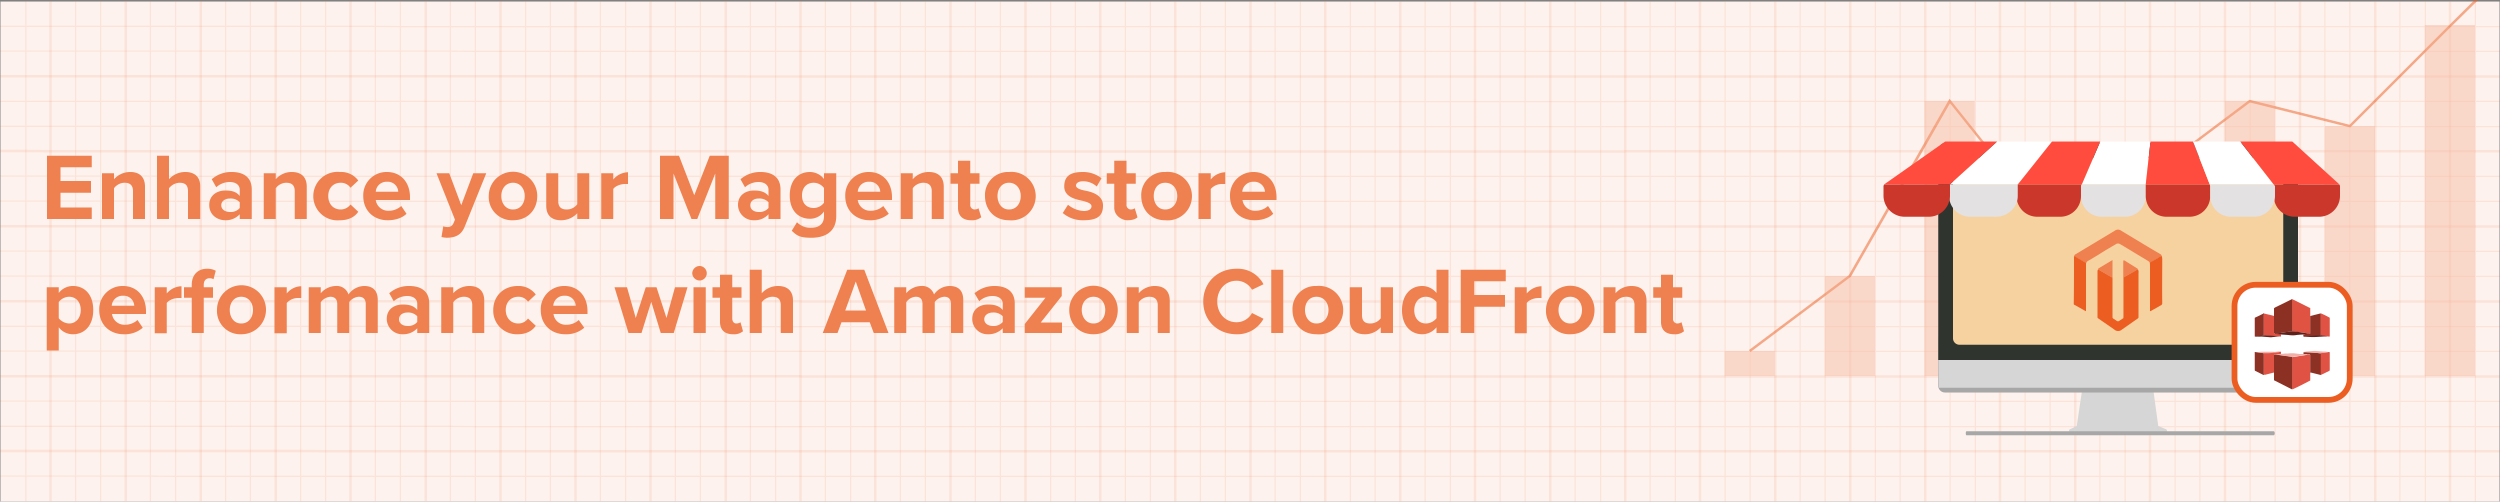 <svg xmlns="http://www.w3.org/2000/svg" width="1000" height="200.6" viewBox="0 0 1000 200.6"><rect x="0" y="0" width="1000" height="200.6" fill="#808080" stroke="none"/><rect x="0.2" y="0.6" width="999.6" height="200" fill="#fdf2ed"/><g opacity="0.1"><rect x="649.6" y="0.6" width="1" height="200" fill="#eb5d21"/></g><g opacity="0.1"><rect x="679.5" y="0.6" width="1" height="200" fill="#eb5d21"/></g><g opacity="0.1"><rect x="709.6" y="0.6" width="1" height="200" fill="#eb5d21"/></g><g opacity="0.1"><rect x="739.6" y="0.6" width="1" height="200" fill="#eb5d21"/></g><g opacity="0.1"><rect x="769.6" y="0.6" width="1" height="200" fill="#eb5d21"/></g><g opacity="0.1"><rect x="799.5" y="0.6" width="1" height="200" fill="#eb5d21"/></g><g opacity="0.1"><rect x="829.6" y="0.6" width="1" height="200" fill="#eb5d21"/></g><g opacity="0.1"><rect x="859.5" y="0.6" width="1" height="200" fill="#eb5d21"/></g><g opacity="0.1"><rect x="889.5" y="0.6" width="1" height="200" fill="#eb5d21"/></g><g opacity="0.1"><rect x="919.5" y="0.6" width="1" height="200" fill="#eb5d21"/></g><g opacity="0.1"><rect x="949.6" y="0.6" width="1" height="200" fill="#eb5d21"/></g><g opacity="0.1"><rect x="979.5" y="0.6" width="1" height="200" fill="#eb5d21"/></g><g opacity="0.1"><rect x="650.1" y="30.1" width="349.9" height="1" fill="#eb5d21"/></g><g opacity="0.1"><rect x="650.1" y="60" width="349.9" height="1" fill="#eb5d21"/></g><g opacity="0.1"><rect x="650.1" y="90.1" width="349.9" height="1" fill="#eb5d21"/></g><g opacity="0.1"><rect x="650.1" y="120.1" width="349.9" height="1" fill="#eb5d21"/></g><g opacity="0.1"><rect x="650.1" y="150.1" width="349.9" height="1" fill="#eb5d21"/></g><g opacity="0.1"><rect x="650.1" y="180" width="349.9" height="1" fill="#eb5d21"/></g><g opacity="0.1"><rect x="659.8" y="0.6" width="0.5" height="200" fill="#eb5d21"/><rect x="669.9" y="0.6" width="0.5" height="200" fill="#eb5d21"/><rect x="689.8" y="0.6" width="0.5" height="200" fill="#eb5d21"/><rect x="699.8" y="0.6" width="0.5" height="200" fill="#eb5d21"/><rect x="719.8" y="0.6" width="0.5" height="200" fill="#eb5d21"/><rect x="729.8" y="0.6" width="0.5" height="200" fill="#eb5d21"/><rect x="749.9" y="0.6" width="0.5" height="200" fill="#eb5d21"/><rect x="759.8" y="0.6" width="0.5" height="200" fill="#eb5d21"/><rect x="779.8" y="0.6" width="0.5" height="200" fill="#eb5d21"/><rect x="789.9" y="0.6" width="0.5" height="200" fill="#eb5d21"/><rect x="809.8" y="0.6" width="0.5" height="200" fill="#eb5d21"/><rect x="819.8" y="0.6" width="0.5" height="200" fill="#eb5d21"/><rect x="839.7" y="0.6" width="0.5" height="200" fill="#eb5d21"/><rect x="849.8" y="0.6" width="0.5" height="200" fill="#eb5d21"/><rect x="869.8" y="0.6" width="0.5" height="200" fill="#eb5d21"/><rect x="879.7" y="0.6" width="0.5" height="200" fill="#eb5d21"/><rect x="899.8" y="0.6" width="0.5" height="200" fill="#eb5d21"/><rect x="909.8" y="0.6" width="0.5" height="200" fill="#eb5d21"/><rect x="929.7" y="0.6" width="0.5" height="200" fill="#eb5d21"/><rect x="939.7" y="0.6" width="0.5" height="200" fill="#eb5d21"/><rect x="959.7" y="0.6" width="0.5" height="200" fill="#eb5d21"/><rect x="969.9" y="0.6" width="0.5" height="200" fill="#eb5d21"/><rect x="989.9" y="0.6" width="0.5" height="200" fill="#eb5d21"/><rect x="650.1" y="10.4" width="349.9" height="0.5" fill="#eb5d21"/><rect x="650.1" y="20.3" width="349.9" height="0.5" fill="#eb5d21"/><rect x="650.1" y="40.3" width="349.9" height="0.5" fill="#eb5d21"/><rect x="650.1" y="50.4" width="349.9" height="0.5" fill="#eb5d21"/><rect x="650.1" y="70.3" width="349.9" height="0.5" fill="#eb5d21"/><rect x="650.1" y="80.3" width="349.9" height="0.5" fill="#eb5d21"/><rect x="650.1" y="100.3" width="349.9" height="0.5" fill="#eb5d21"/><rect x="650.1" y="110.3" width="349.9" height="0.5" fill="#eb5d21"/><rect x="650.1" y="130.4" width="349.9" height="0.5" fill="#eb5d21"/><rect x="650.1" y="140.3" width="349.9" height="0.5" fill="#eb5d21"/><rect x="650.1" y="160.3" width="349.9" height="0.5" fill="#eb5d21"/><rect x="650.1" y="170.4" width="349.9" height="0.5" fill="#eb5d21"/><rect x="650.1" y="190.3" width="349.9" height="0.5" fill="#eb5d21"/></g><g opacity="0.1"><rect x="349.6" y="0.6" width="1" height="200" fill="#eb5d21"/></g><g opacity="0.1"><rect x="379.7" y="0.6" width="1" height="200" fill="#eb5d21"/></g><g opacity="0.1"><rect x="409.7" y="0.6" width="1" height="200" fill="#eb5d21"/></g><g opacity="0.1"><rect x="439.6" y="0.6" width="1" height="200" fill="#eb5d21"/></g><g opacity="0.1"><rect x="469.6" y="0.6" width="1" height="200" fill="#eb5d21"/></g><g opacity="0.1"><rect x="499.7" y="0.6" width="1" height="200" fill="#eb5d21"/></g><g opacity="0.1"><rect x="529.6" y="0.6" width="1" height="200" fill="#eb5d21"/></g><g opacity="0.1"><rect x="559.6" y="0.6" width="1" height="200" fill="#eb5d21"/></g><g opacity="0.1"><rect x="589.5" y="0.6" width="1" height="200" fill="#eb5d21"/></g><g opacity="0.1"><rect x="619.6" y="0.6" width="1" height="200" fill="#eb5d21"/></g><g opacity="0.1"><rect x="320.2" y="30.1" width="329.9" height="1" fill="#eb5d21"/></g><g opacity="0.1"><rect x="320.2" y="60.1" width="329.9" height="1" fill="#eb5d21"/></g><g opacity="0.1"><rect x="320.2" y="90.1" width="329.9" height="1" fill="#eb5d21"/></g><g opacity="0.1"><rect x="320.2" y="120.1" width="329.9" height="1" fill="#eb5d21"/></g><g opacity="0.1"><rect x="320.2" y="150.1" width="329.9" height="1" fill="#eb5d21"/></g><g opacity="0.1"><rect x="320.2" y="180" width="329.9" height="1" fill="#eb5d21"/></g><g opacity="0.1"><rect x="329.9" y="0.6" width="0.5" height="200" fill="#eb5d21"/><rect x="340" y="0.6" width="0.5" height="200" fill="#eb5d21"/><rect x="359.9" y="0.6" width="0.5" height="200" fill="#eb5d21"/><rect x="369.9" y="0.6" width="0.5" height="200" fill="#eb5d21"/><rect x="389.9" y="0.6" width="0.5" height="200" fill="#eb5d21"/><rect x="399.9" y="0.6" width="0.5" height="200" fill="#eb5d21"/><rect x="420" y="0.6" width="0.5" height="200" fill="#eb5d21"/><rect x="429.9" y="0.6" width="0.5" height="200" fill="#eb5d21"/><rect x="449.9" y="0.6" width="0.5" height="200" fill="#eb5d21"/><rect x="459.9" y="0.6" width="0.5" height="200" fill="#eb5d21"/><rect x="479.9" y="0.6" width="0.5" height="200" fill="#eb5d21"/><rect x="489.9" y="0.6" width="0.5" height="200" fill="#eb5d21"/><rect x="509.8" y="0.6" width="0.5" height="200" fill="#eb5d21"/><rect x="519.9" y="0.6" width="0.5" height="200" fill="#eb5d21"/><rect x="539.9" y="0.6" width="0.5" height="200" fill="#eb5d21"/><rect x="549.8" y="0.6" width="0.5" height="200" fill="#eb5d21"/><rect x="569.8" y="0.6" width="0.5" height="200" fill="#eb5d21"/><rect x="579.9" y="0.6" width="0.5" height="200" fill="#eb5d21"/><rect x="599.8" y="0.6" width="0.5" height="200" fill="#eb5d21"/><rect x="609.8" y="0.6" width="0.5" height="200" fill="#eb5d21"/><rect x="629.8" y="0.6" width="0.5" height="200" fill="#eb5d21"/><rect x="640" y="0.6" width="0.5" height="200" fill="#eb5d21"/><rect x="320.2" y="10.4" width="329.9" height="0.5" fill="#eb5d21"/><rect x="320.2" y="20.3" width="329.9" height="0.5" fill="#eb5d21"/><rect x="320.2" y="40.4" width="329.9" height="0.5" fill="#eb5d21"/><rect x="320.2" y="50.4" width="329.9" height="0.5" fill="#eb5d21"/><rect x="320.2" y="70.3" width="329.9" height="0.5" fill="#eb5d21"/><rect x="320.2" y="80.3" width="329.9" height="0.5" fill="#eb5d21"/><rect x="320.2" y="100.3" width="329.9" height="0.5" fill="#eb5d21"/><rect x="320.2" y="110.3" width="329.9" height="0.5" fill="#eb5d21"/><rect x="320.2" y="130.4" width="329.9" height="0.5" fill="#eb5d21"/><rect x="320.2" y="140.3" width="329.9" height="0.5" fill="#eb5d21"/><rect x="320.2" y="160.3" width="329.9" height="0.5" fill="#eb5d21"/><rect x="320.2" y="170.4" width="329.9" height="0.5" fill="#eb5d21"/><rect x="320.2" y="190.3" width="329.9" height="0.5" fill="#eb5d21"/></g><g opacity="0.1"><rect x="19.7" y="0.5" width="1" height="200" fill="#eb5d21"/></g><g opacity="0.1"><rect x="49.8" y="0.5" width="1" height="200" fill="#eb5d21"/></g><g opacity="0.1"><rect x="79.8" y="0.5" width="1" height="200" fill="#eb5d21"/></g><g opacity="0.1"><rect x="109.8" y="0.5" width="1" height="200" fill="#eb5d21"/></g><g opacity="0.1"><rect x="139.7" y="0.5" width="1" height="200" fill="#eb5d21"/></g><g opacity="0.1"><rect x="169.8" y="0.5" width="1" height="200" fill="#eb5d21"/></g><g opacity="0.1"><rect x="199.7" y="0.5" width="1" height="200" fill="#eb5d21"/></g><g opacity="0.1"><rect x="229.7" y="0.5" width="1" height="200" fill="#eb5d21"/></g><g opacity="0.1"><rect x="259.7" y="0.5" width="1" height="200" fill="#eb5d21"/></g><g opacity="0.1"><rect x="289.8" y="0.5" width="1" height="200" fill="#eb5d21"/></g><g opacity="0.1"><rect x="319.7" y="0.5" width="1" height="200" fill="#eb5d21"/></g><g opacity="0.1"><polygon points="320.2 30.1 320.2 31.1 299.9 31.1 280.4 31 250 31 240.4 31 210 31 190.4 31 159.9 31 150.4 31 120 31 100.4 31 70 31 60.4 31 19.7 31 10.6 31 0 31 0 30 10.6 30 19.7 30 60.4 30 70 30 100.4 30 120 30 150.4 30 159.9 30 190.4 30 210 30 240.4 30 250 30 280.4 30 299.9 30.1 320.2 30.1" fill="#eb5d21"/></g><g opacity="0.1"><polygon points="320.2 60 320.2 61 299.9 61 280.4 61 239.9 61 220.4 61 189.9 61 180.4 61 130 61 120.5 61 79.8 61 70.5 61 19.7 61 10.6 60.9 0 60.9 0 59.9 10.6 59.9 19.7 60 70.5 60 79.8 60 120.5 60 130 60 180.4 60 189.9 60 220.4 60 239.9 60 280.4 60 299.9 60 320.2 60" fill="#eb5d21"/></g><g opacity="0.1"><polygon points="320.2 90.1 320.2 91.1 299.9 91.1 280.4 91.1 250 91.1 240.4 91.1 210 91.1 190.4 91.1 159.9 91.1 150.4 91.1 120 91.1 100.4 91 70 91 60.4 91 19.7 91 10.6 91 0 91 0 90 10.6 90 19.7 90 60.4 90 70 90 100.4 90 120 90.1 150.4 90.1 159.9 90.1 190.4 90.1 210 90.1 240.4 90.1 250 90.1 280.4 90.1 299.9 90.1 320.2 90.1" fill="#eb5d21"/></g><g opacity="0.1"><polygon points="320.2 120 320.2 121 299.9 121 280.4 121 250 121 240.4 121 210 121 190.4 121 159.9 121 150.4 121 120 121 100.4 121 70 121 60.4 121 19.7 121 10.6 121 0 121 0 120 10.6 120 19.7 120 60.4 120 70 120 100.4 120 120 120 150.4 120 159.9 120 190.4 120 210 120 240.4 120 250 120 280.4 120 299.9 120 320.2 120" fill="#eb5d21"/></g><g opacity="0.1"><polygon points="320.2 150 320.2 151 299.9 151 280.4 151 250 151 240.4 151 210 151 190.4 151 159.9 151 150.4 151 120 151 100.4 151 70 151 60.4 151 19.7 151 10.6 151 0 151 0 150 10.6 150 19.7 150 60.4 150 70 150 100.4 150 120 150 150.4 150 159.9 150 190.4 150 210 150 240.4 150 250 150 280.4 150 299.9 150 320.2 150" fill="#eb5d21"/></g><g opacity="0.1"><polygon points="320.2 180 320.2 181 299.9 181 280.4 181 239.9 181 220.4 181 189.9 181 180.4 181 130 181 120.5 180.9 79.8 180.9 70.5 180.9 19.7 180.9 10.6 180.9 0 180.9 0 179.9 10.6 179.9 19.7 179.9 70.5 179.9 79.8 179.9 120.5 179.9 130 180 180.4 180 189.9 180 220.4 180 239.9 180 280.4 180 299.9 180 320.2 180" fill="#eb5d21"/></g><g opacity="0.1"><rect x="10.1" y="0.5" width="0.5" height="200" fill="#eb5d21"/><rect x="30" y="0.5" width="0.5" height="200" fill="#eb5d21"/><rect x="40" y="0.5" width="0.5" height="200" fill="#eb5d21"/><rect x="59.9" y="0.5" width="0.5" height="200" fill="#eb5d21"/><rect x="70" y="0.5" width="0.5" height="200" fill="#eb5d21"/><rect x="90" y="0.5" width="0.5" height="200" fill="#eb5d21"/><rect x="99.9" y="0.5" width="0.5" height="200" fill="#eb5d21"/><rect x="120" y="0.5" width="0.5" height="200" fill="#eb5d21"/><rect x="130" y="0.5" width="0.5" height="200" fill="#eb5d21"/><rect x="149.9" y="0.5" width="0.5" height="200" fill="#eb5d21"/><rect x="159.9" y="0.5" width="0.5" height="200" fill="#eb5d21"/><rect x="179.9" y="0.5" width="0.5" height="200" fill="#eb5d21"/><rect x="189.9" y="0.5" width="0.5" height="200" fill="#eb5d21"/><rect x="210" y="0.5" width="0.5" height="200" fill="#eb5d21"/><rect x="219.9" y="0.5" width="0.5" height="200" fill="#eb5d21"/><rect x="239.9" y="0.5" width="0.5" height="200" fill="#eb5d21"/><rect x="250" y="0.5" width="0.5" height="200" fill="#eb5d21"/><rect x="269.9" y="0.5" width="0.5" height="200" fill="#eb5d21"/><rect x="279.9" y="0.5" width="0.5" height="200" fill="#eb5d21"/><rect x="299.9" y="0.5" width="0.5" height="200" fill="#eb5d21"/><rect x="310" y="0.5" width="0.5" height="200" fill="#eb5d21"/><polygon points="320.2 10.4 320.2 10.9 299.9 10.9 280.4 10.9 250 10.9 240.4 10.9 210 10.9 190.4 10.9 159.9 10.9 150.4 10.8 120 10.8 100.4 10.8 70 10.8 60.4 10.8 19.7 10.8 10.6 10.8 0 10.8 0 10.3 10.6 10.3 19.7 10.3 60.4 10.3 70 10.3 100.4 10.3 120 10.3 150.4 10.3 159.9 10.4 190.4 10.4 210 10.4 240.4 10.4 250 10.4 280.4 10.4 299.9 10.4 320.2 10.4" fill="#eb5d21"/><polygon points="320.2 20.3 320.2 20.8 299.9 20.8 280.4 20.8 239.9 20.8 220.4 20.8 189.9 20.8 180.4 20.7 130 20.7 120.5 20.7 79.8 20.7 70.5 20.7 19.7 20.7 10.6 20.7 0 20.7 0 20.2 10.6 20.2 19.7 20.2 70.5 20.2 79.8 20.2 120.5 20.2 130 20.2 180.4 20.2 189.9 20.3 220.4 20.3 239.9 20.3 280.4 20.3 299.9 20.3 320.2 20.3" fill="#eb5d21"/><polygon points="320.2 40.3 320.2 40.8 299.9 40.8 280.4 40.8 250 40.8 240.4 40.8 210 40.8 190.4 40.8 159.9 40.8 150.4 40.8 120 40.8 100.4 40.8 70 40.8 60.4 40.8 19.7 40.8 10.6 40.8 0 40.8 0 40.3 10.6 40.3 19.7 40.3 60.4 40.3 70 40.3 100.4 40.3 120 40.3 150.4 40.3 159.9 40.3 190.4 40.3 210 40.3 240.4 40.3 250 40.3 280.4 40.3 299.9 40.3 320.2 40.3" fill="#eb5d21"/><polygon points="320.2 50.4 320.2 50.9 299.9 50.9 280.4 50.9 250 50.9 240.4 50.9 210 50.9 190.4 50.9 159.9 50.9 150.4 50.8 120 50.8 100.4 50.8 70 50.8 60.4 50.8 19.7 50.8 10.6 50.8 0 50.8 0 50.3 10.6 50.3 19.7 50.3 60.4 50.3 70 50.3 100.4 50.3 120 50.3 150.4 50.3 159.9 50.4 190.4 50.4 210 50.4 240.4 50.4 250 50.4 280.4 50.4 299.9 50.4 320.2 50.4" fill="#eb5d21"/><polygon points="320.2 70.3 320.2 70.8 299.9 70.8 280.4 70.8 250 70.8 240.4 70.8 210 70.8 190.4 70.8 159.9 70.8 150.4 70.8 120 70.8 100.4 70.8 70 70.8 60.4 70.7 19.7 70.7 10.6 70.7 0 70.7 0 70.2 10.6 70.2 19.7 70.2 60.4 70.2 70 70.3 100.4 70.3 120 70.3 150.4 70.3 159.9 70.3 190.4 70.3 210 70.3 240.4 70.3 250 70.3 280.4 70.3 299.9 70.3 320.2 70.3" fill="#eb5d21"/><polygon points="320.2 80.3 320.2 80.8 299.9 80.8 280.4 80.8 250 80.8 240.4 80.8 210 80.8 190.4 80.8 159.9 80.8 150.4 80.8 120 80.8 100.4 80.8 70 80.8 60.4 80.7 19.7 80.7 10.6 80.7 0 80.7 0 80.2 10.6 80.2 19.7 80.2 60.4 80.2 70 80.3 100.4 80.3 120 80.3 150.4 80.3 159.9 80.3 190.4 80.3 210 80.3 240.4 80.3 250 80.3 280.4 80.3 299.9 80.3 320.2 80.3" fill="#eb5d21"/><polygon points="320.2 100.3 320.2 100.8 299.9 100.8 280.4 100.7 239.9 100.7 220.4 100.7 189.9 100.7 180.4 100.7 130 100.7 120.5 100.7 79.8 100.7 70.5 100.7 19.7 100.7 10.6 100.7 0 100.7 0 100.2 10.6 100.2 19.7 100.2 70.5 100.2 79.8 100.2 120.5 100.2 130 100.2 180.4 100.2 189.9 100.2 220.4 100.2 239.9 100.2 280.4 100.2 299.9 100.3 320.2 100.3" fill="#eb5d21"/><polygon points="320.2 110.3 320.2 110.8 299.9 110.8 280.4 110.8 250 110.8 240.4 110.8 210 110.8 190.4 110.8 159.9 110.8 150.4 110.8 120 110.8 100.4 110.8 70 110.8 60.4 110.7 19.7 110.7 10.6 110.7 0 110.7 0 110.2 10.6 110.2 19.7 110.2 60.4 110.2 70 110.3 100.4 110.3 120 110.3 150.4 110.3 159.9 110.3 190.4 110.3 210 110.3 240.4 110.3 250 110.3 280.4 110.3 299.9 110.3 320.2 110.3" fill="#eb5d21"/><polygon points="320.2 130.4 320.2 130.9 299.9 130.9 280.4 130.9 250 130.9 240.4 130.8 210 130.8 190.4 130.8 159.9 130.8 150.4 130.8 120 130.8 100.4 130.8 70 130.8 60.4 130.8 19.7 130.8 10.6 130.8 0 130.8 0 130.3 10.6 130.3 19.7 130.3 60.4 130.3 70 130.3 100.4 130.3 120 130.3 150.4 130.3 159.9 130.3 190.4 130.3 210 130.3 240.4 130.3 250 130.4 280.4 130.4 299.9 130.4 320.2 130.4" fill="#eb5d21"/><polygon points="320.2 140.3 320.2 140.8 299.9 140.8 280.4 140.7 239.9 140.7 220.4 140.7 189.9 140.7 180.4 140.7 130 140.7 120.5 140.7 79.8 140.7 70.5 140.7 19.7 140.7 10.6 140.7 0 140.7 0 140.2 10.6 140.2 19.7 140.2 70.5 140.2 79.8 140.2 120.5 140.2 130 140.2 180.4 140.2 189.9 140.2 220.4 140.2 239.9 140.2 280.4 140.2 299.9 140.3 320.2 140.3" fill="#eb5d21"/><polygon points="320.2 160.3 320.2 160.8 299.9 160.8 280.4 160.8 250 160.8 240.4 160.8 210 160.8 190.4 160.8 159.9 160.8 150.4 160.8 120 160.8 100.4 160.8 70 160.8 60.4 160.7 19.7 160.7 10.6 160.7 0 160.7 0 160.2 10.6 160.2 19.7 160.2 60.4 160.2 70 160.3 100.4 160.3 120 160.3 150.4 160.3 159.9 160.3 190.4 160.3 210 160.3 240.4 160.3 250 160.3 280.4 160.3 299.9 160.3 320.2 160.3" fill="#eb5d21"/><polygon points="320.2 190.3 320.2 190.8 299.9 190.8 280.4 190.8 250 190.8 240.4 190.8 210 190.8 190.4 190.8 159.9 190.8 150.4 190.8 120 190.8 100.4 190.8 70 190.8 60.4 190.7 19.7 190.7 10.6 190.7 0 190.7 0 190.2 10.6 190.2 19.7 190.2 60.4 190.2 70 190.3 100.4 190.3 120 190.3 150.4 190.3 159.9 190.3 190.4 190.3 210 190.3 240.4 190.3 250 190.3 280.4 190.3 299.9 190.3 320.2 190.3" fill="#eb5d21"/></g><g opacity="0.1"><polygon points="320.2 170.4 320.2 170.9 299.9 170.9 280.4 170.9 239.9 170.9 220.4 170.9 189.9 170.9 180.4 170.8 130 170.8 120.5 170.8 79.8 170.8 70.5 170.8 19.7 170.8 10.6 170.8 0 170.8 0 170.3 10.6 170.3 19.7 170.3 70.5 170.3 79.8 170.3 120.5 170.3 130 170.3 180.4 170.3 189.9 170.4 220.4 170.4 239.9 170.4 280.4 170.4 299.9 170.4 320.2 170.4" fill="#eb5d21"/></g><g opacity="0.5"><rect x="969.9" y="10" width="20.1" height="140.41" fill="#f7bea6"/><rect x="929.9" y="50.4" width="20.1" height="100" fill="#f7bea6"/><rect x="889.9" y="40.4" width="20.1" height="110" fill="#f7bea6"/><rect x="849.9" y="70.4" width="20.1" height="80" fill="#f7bea6"/><rect x="809.8" y="90.4" width="20.1" height="60" fill="#f7bea6"/><rect x="769.8" y="40.4" width="20.1" height="110" fill="#f7bea6"/><rect x="729.9" y="110.4" width="20.1" height="40" fill="#f7bea6"/><rect x="689.8" y="140.4" width="20.1" height="10" fill="#f7bea6"/><polygon points="991.3 0 980.3 10.8 940.1 51 900 41 860.2 70.8 819.8 91 819.5 90.7 780 41.3 740.3 110.8 740.2 110.8 700.2 140.8 699.6 140 739.5 110.1 779.8 39.5 820 89.8 859.7 70 899.8 39.9 939.8 49.9 979.6 10.1 989.8 0 991.3 0" fill="#eb5d21"/></g><path d="M866.4,171.1l-3.1-1.3-2.1-15.4H833l-2.3,15.4-2.7,1.3a.6.6,0,0,0-.3.9.7.7,0,0,0,.6.4h37.9a.7.7,0,0,0,.6-.7A.6.6,0,0,0,866.4,171.1Z" transform="translate(0 0.6)" fill="#d6d6d6"/><path d="M916.5,156.4H778a2.7,2.7,0,0,1-2.7-2.7V134.1H919.2v19.6A2.7,2.7,0,0,1,916.5,156.4Z" transform="translate(0 0.6)" fill="#a7a7a7"/><path d="M775.3,132.2H917.5v19.6a2.7,2.7,0,0,1-2.7,2.7H775.5Z" transform="translate(0 0.6)" fill="#d6d6d6"/><path d="M919.2,143.4H775.3V59.8a3.3,3.3,0,0,1,3.3-3.3H915.9a3.3,3.3,0,0,1,3.3,3.3Z" transform="translate(0 0.6)" fill="#30342f"/><path d="M910.8,137.3h-127a2.6,2.6,0,0,1-2.6-2.5V65.1a2.6,2.6,0,0,1,2.6-2.5h127a2.5,2.5,0,0,1,2.5,2.5v69.7A2.5,2.5,0,0,1,910.8,137.3Z" transform="translate(0 0.6)" fill="#f7d2a1"/><path d="M909.6,173.5h-123c-.2,0-.3-.4-.3-.8s.1-.8.3-.8h123c.1,0,.3.4.3.8S909.7,173.5,909.6,173.5Z" transform="translate(0 0.6)" fill="#a7a7a7"/><line x1="807.3" y1="57.5" x2="807" y2="57.8"/><line x1="828.5" y1="57.5" x2="828.4" y2="57.8"/><line x1="850.1" y1="57.8" x2="850.1" y2="57.7"/><line x1="870.2" y1="57.8" x2="870.2" y2="57.7"/><line x1="892.5" y1="57.8" x2="892.3" y2="57.5"/><path d="M786.6,83" transform="translate(0 0.6)"/><path d="M786.6,82.7" transform="translate(0 0.6)"/><path d="M786.6,83" transform="translate(0 0.6)"/><polygon points="823.8 56.6 807.1 73.8 779.9 73.8 798.8 56.6 823.8 56.6" fill="#fff"/><polygon points="860.2 56.6 858.3 73.8 832.7 73.8 840.1 56.6 860.2 56.6" fill="#fff"/><polygon points="840.1 56.6 832.7 73.8 807.1 73.8 820.8 56.6 840.1 56.6" fill="#ff4c3e"/><polygon points="883.9 73.8 858.3 73.8 860.2 56.6 877.2 56.6 883.9 73.8" fill="#ff4c3e"/><polygon points="909.5 73.8 883.9 73.8 877.2 56.6 896.1 56.6 909.5 73.8" fill="#fff"/><path d="M832.7,73.2l-.3.6v4a8.3,8.3,0,0,1-8.3,8.3h-9.2a8.3,8.3,0,0,1-8.3-8.3v-4l.5-.6Z" transform="translate(0 0.6)" fill="#cb372b"/><path d="M858.3,73.2v4.6a8.3,8.3,0,0,1-8.3,8.3h-9.2a8.3,8.3,0,0,1-8.4-8.3v-4l.3-.6Z" transform="translate(0 0.6)" fill="#e3e1e2"/><path d="M807.1,73.2v4.6c0,4.6-4,8.3-8.9,8.3h-9.8a8.5,8.5,0,0,1-8.8-8.3v-4l.3-.6Z" transform="translate(0 0.6)" fill="#e3e1e2"/><path d="M884.1,73.8v4a8.3,8.3,0,0,1-8.3,8.3h-9.2a8.3,8.3,0,0,1-8.3-8.3V73.2h25.6Z" transform="translate(0 0.6)" fill="#cb372b"/><polygon points="935.8 73.8 909.5 73.8 896.1 56.6 916.9 56.6 935.8 73.8" fill="#ff4c3e"/><path d="M936,73.7v4.1a8.4,8.4,0,0,1-8.6,8.3H918a8.4,8.4,0,0,1-8.5-8.3V73.2h26.2Z" transform="translate(0 0.6)" fill="#cb372b"/><polygon points="753.6 73.8 779.9 73.8 798.9 56.6 778.1 56.6 753.6 73.8" fill="#ff4c3e"/><path d="M753.4,73.7v4.1a8.5,8.5,0,0,0,8.6,8.3h9.4a8.5,8.5,0,0,0,8.6-8.3V73.2H753.7Z" transform="translate(0 0.6)" fill="#cb372b"/><path d="M910,73.8v4a8.4,8.4,0,0,1-8.4,8.3h-9.2a8.3,8.3,0,0,1-8.3-8.3v-4l-.2-.6h25.6Z" transform="translate(0 0.6)" fill="#e3e1e2"/><path d="M845,110.5v15.6a.8.8,0,0,0,.4.8l.8.5c1,.7,1,.7,2,0l1.1-.7a1.3,1.3,0,0,0,.1-.6V110.9a.9.9,0,0,1,.5-.9l4.7-2.7a.7.7,0,0,1,.6-.1,2.3,2.3,0,0,1,.2,1.4v17.5c0,.3,0,.5-.3.7l-6.3,4.4a2.3,2.3,0,0,1-3.1,0l-6.5-4.5c-.2-.1-.2-.3-.2-.5v-18a1.8,1.8,0,0,1,.2-1c.2-.1.4.1.6.2l4.7,2.7A1,1,0,0,1,845,110.5Z" transform="translate(0 0.6)" fill="#eb5d21"/><path d="M829.7,101.8c0-.4.3-.6.7-.8l15.5-9.3a2.1,2.1,0,0,1,2.6,0l11.8,7.1,3.6,2.1a1.4,1.4,0,0,1,.8.9l-4.4,2.6h-.4a2.7,2.7,0,0,0-.8-.7l-10.6-6.4-.4-.2a1.5,1.5,0,0,0-1.8,0c-2.4,1.4-4.8,2.8-7.1,4.3l-3.7,2.2a1.8,1.8,0,0,0-1.1,1.3c-.2-.4-.7-.6-1.1-.9l-3.2-1.8C829.9,102.1,829.7,102,829.7,101.8Z" transform="translate(0 0.6)" fill="#ef804f"/><path d="M859.9,104.4c1.1-.5,2.2-1.2,3.3-1.8a4.4,4.4,0,0,1,1.5-.8,5,5,0,0,1,.2,1.2c0,5.9-.1,11.8,0,17.7a.9.9,0,0,1-.5.8l-3.9,2.2-.4.2c-.2-.2-.1-.4-.1-.6V106A9.2,9.2,0,0,0,859.9,104.4Z" transform="translate(0 0.6)" fill="#eb5d21"/><path d="M829.7,101.8l4.4,2.6c.3.1.3.3.3.5v19l-.4-.2-4.1-2.3a.5.5,0,0,1-.4-.6c.1-6.1.1-12.2.1-18.3A1.7,1.7,0,0,1,829.7,101.8Z" transform="translate(0 0.6)" fill="#eb5d21"/><path d="M855.2,107.2c-.3,0-.6.3-.9.5l-4.5,2.5a.8.8,0,0,0-.4.8v15.1c0,.2.1.4-.1.6V104.3c0-.2.1-.3,0-.4s.1-.5.5-.3l4.8,3A.9.9,0,0,1,855.2,107.2Z" transform="translate(0 0.6)" fill="#ef804f"/><path d="M845,110.5c-1.5-.7-2.8-1.6-4.2-2.4l-1.6-.9a.5.5,0,0,1,.3-.5l5.5-3.3Z" transform="translate(0 0.6)" fill="#ef804f"/><rect x="893.8" y="113.9" width="46.1" height="46.06" rx="8.5" fill="#fff" stroke="#eb5d21" stroke-miterlimit="10" stroke-width="2.31"/><path d="M909.6,125.8v-3.1l.4-.3,6.5-3.2c.2-.1.3-.2.4-.1a1.4,1.4,0,0,1,.2.6v12h0a.7.7,0,0,1-.6.2c-1.9.4-3.8.6-5.8.9l-.5.2c-.5-.1-.7-.2-.7-.7v-6.1A.7.7,0,0,1,909.6,125.8Z" transform="translate(0 0.6)" fill="#8c3024"/><path d="M916.9,155.1h-.2l-7.1-3.6v-3.1a1.3,1.3,0,0,1-.1-.6v-5.9c0-.2,0-.5.2-.6s.1-.1.2-.1h.5l5.9.8c.3.1.5.1.7.3a2.2,2.2,0,0,1,.1.8v11.1A1.2,1.2,0,0,1,916.9,155.1Z" transform="translate(0 0.6)" fill="#8c3024"/><path d="M916.9,155.1V142.4a.4.4,0,0,1,.4-.2l5.8-.9h.8c.3,0,.3.3.3.5v6.2a.7.7,0,0,1-.1.5v3.1l-.4.2c-2.1,1.1-4.2,2.2-6.4,3.2Z" transform="translate(0 0.6)" fill="#e05243"/><path d="M917,131.9a.6.6,0,0,1-.1-.4V119.1l.7.3,6,3,.5.2v3.2a1.3,1.3,0,0,1,.1.6v5.9a1.1,1.1,0,0,1-.1.5h-.4l-5.4-.7A6.1,6.1,0,0,1,917,131.9Z" transform="translate(0 0.6)" fill="#e05242"/><path d="M923.7,132.8h.4v-7l4-1h.2a1.3,1.3,0,0,1,.1.6v8.1a.9.9,0,0,1-.6.3l-5.1.3h-1.2c-.2-.1-.1-.2-.1-.3a1.1,1.1,0,0,1-.1-.5,3.2,3.2,0,0,1,1.9-.3Z" transform="translate(0 0.6)" fill="#8c3124"/><path d="M924.1,148.4v-7c-.1-.2-.2-.2-.3-.2s-.5.1-.7.1h-.9a1.1,1.1,0,0,1-.8-.2v-.6c0-.1,0-.2.1-.2a36.2,36.2,0,0,1,4.7.2l1.6.2h.5c.2.2.1.4.1.6.1,2.5,0,5,0,7.4,0,.3.1.5-.1.7l-3.6-.9Z" transform="translate(0 0.6)" fill="#8d3124"/><path d="M909.6,125.8v7a.8.8,0,0,0,.7.2,2.6,2.6,0,0,1,2.1.2v.8h-.5c-1.8,0-3.5-.2-5.3-.3a1.4,1.4,0,0,1-1.1-.3,1.5,1.5,0,0,1-.1-.7v-7.1c0-.3-.1-.6.2-.8l3.4.8Z" transform="translate(0 0.6)" fill="#df5243"/><path d="M909.9,141.3h-.3v7.1l-3.5.9h-.5a.7.7,0,0,1-.2-.6v-7.5a.7.7,0,0,1,.1-.5c.2-.3.6-.2.8-.3l5-.3h1.1v.8a4.4,4.4,0,0,1-2,.3Z" transform="translate(0 0.6)" fill="#e05243"/><path d="M905.6,124.8c0,.2-.1.4-.1.6v8.1a4.5,4.5,0,0,1-2.3.4,2.8,2.8,0,0,1-1.3.1v-7.5l1.3-.6,2-1C905.3,124.8,905.4,124.7,905.6,124.8Z" transform="translate(0 0.6)" fill="#8d3124"/><path d="M905.5,140.7v8.1a1.3,1.3,0,0,0,.1.6h-.2l-3.4-1.7a.6.6,0,0,1-.1-.4v-6.7c0-.1-.1-.3.1-.4l3.1.3Z" transform="translate(0 0.6)" fill="#8d3124"/><path d="M928.3,149.4v-8.7c.1-.2.4-.2.6-.2l2.4-.3h.5a.9.9,0,0,1,.1.5v6.5a1.1,1.1,0,0,1-.1.5Z" transform="translate(0 0.6)" fill="#e05243"/><path d="M928.5,124.8a35.9,35.9,0,0,1,3.4,1.7V134h-.6l-2.5-.3c-.1,0-.4,0-.5-.2v-8.2C928.3,125.1,928.2,124.9,928.5,124.8Z" transform="translate(0 0.6)" fill="#e05243"/><path d="M910.3,141.2l2.1-.2,1.8-.2h1a17.7,17.7,0,0,1,2.3-.1l2.4.3h3.2v.2a1.5,1.5,0,0,1-.9.2l-1.7.2-1.7.3a10.8,10.8,0,0,0-1.9.3l-2.7-.4-2.1-.3-1.8-.3Z" transform="translate(0 0.6)" fill="#f0afa7"/><path d="M912.4,133.2l-2.1-.2v-.2l2.5-.3,3.6-.6h.6l2,.2,1.7.3,2.6.4h.4v.2a7.1,7.1,0,0,0-1.4.1c-.3-.1-.6.1-.9.1s-2.3.1-3.4.3a12.2,12.2,0,0,1-2.7-.1Z" transform="translate(0 0.6)" fill="#60201a"/><path d="M905.5,140.7l-3.5-.5h.1a8.1,8.1,0,0,0,2.2-.1h3.5a15.1,15.1,0,0,1,3,.2h.6l.2.2h-2.2l-1.8.2Z" transform="translate(0 0.6)" fill="#f1b0a8"/><path d="M931.3,140.2a.1.1,0,0,1-.1.1l-2.9.4-3-.2-3.8-.3,1-.2,2.8-.2a4.8,4.8,0,0,1,1.2,0l2.5.2h1Z" transform="translate(0 0.6)" fill="#f0afa7"/><path d="M901.9,134l2.3-.3,1.3-.2,3.3.2,2.1.2h1l-3.3.4H908l-3.8-.3h-2.3Z" transform="translate(0 0.6)" fill="#61231d"/><path d="M928.4,133.5l2.6.4h.3l-4.9.3a19.7,19.7,0,0,1-4.2-.2h-.7l2.5-.2,2.6-.2a4.9,4.9,0,0,0,1.7-.1Z" transform="translate(0 0.6)" fill="#61231d"/><path d="M928.4,133.5h-.1v-8.8h.2c-.2.1-.1.3-.1.5v8.2Z" transform="translate(0 0.6)" fill="#de7267"/><path d="M912.4,140.2h0Z" transform="translate(0 0.6)" fill="#f1b0a8"/><path d="M931.8,140.2h0Z" transform="translate(0 0.6)" fill="#f0afa7"/><path d="M910.3,141.2v.2h0Z" transform="translate(0 0.6)" fill="#f0aea6"/><path d="M909.9,141.3h0Z" transform="translate(0 0.6)" fill="#e05243"/><path d="M923.1,141.4v-.2h.7a.2.2,0,0,1-.2.2Z" transform="translate(0 0.6)" fill="#f0aea6"/><path d="M922.5,141.1c0,.1,0,.2-.1.2s-.2-.1-.2-.2Z" transform="translate(0 0.6)" fill="#f0aea6"/><path d="M18.8,61.7H36.7v4.6H24.2v5.5H36.4v4.7H24.2v5.9H36.7V87H18.8Z" transform="translate(0 0.6)" fill="#ef804f"/><path d="M53.2,75.9c0-2.5-1.3-3.4-3.4-3.4a5.3,5.3,0,0,0-4.2,2.2V87H40.8V68.7h4.8v2.4a8.7,8.7,0,0,1,6.5-2.9c4,0,5.9,2.3,5.9,5.9V87H53.2Z" transform="translate(0 0.6)" fill="#ef804f"/><path d="M75.2,75.9c0-2.6-1.3-3.4-3.4-3.4a5.6,5.6,0,0,0-4.2,2.2V87H62.8V61.7h4.8v9.4a8.7,8.7,0,0,1,6.5-2.9c4,0,6,2.2,6,5.8V87H75.2Z" transform="translate(0 0.6)" fill="#ef804f"/><path d="M95.9,85.1a7.6,7.6,0,0,1-5.8,2.4c-3,0-6.4-2-6.4-6.1s3.4-5.8,6.4-5.8,4.6.7,5.8,2.2V75.3c0-1.9-1.6-3.1-4-3.1a8,8,0,0,0-5.4,2.1l-1.8-3.2a11.8,11.8,0,0,1,8-2.9c4.2,0,8,1.7,8,7V87H95.9Zm0-4.8A5,5,0,0,0,92,78.8c-1.9,0-3.5,1-3.5,2.7s1.6,2.7,3.5,2.7a4.7,4.7,0,0,0,3.9-1.6Z" transform="translate(0 0.6)" fill="#ef804f"/><path d="M117.9,75.9c0-2.5-1.3-3.4-3.4-3.4a5.3,5.3,0,0,0-4.2,2.2V87h-4.8V68.7h4.8v2.4a8.4,8.4,0,0,1,6.4-2.9c4.1,0,6,2.3,6,5.9V87h-4.8Z" transform="translate(0 0.6)" fill="#ef804f"/><path d="M136,68.2a8.5,8.5,0,0,1,7.3,3.4l-3.1,2.9a4.6,4.6,0,0,0-3.9-2c-3,0-5,2.1-5,5.3s2,5.4,5,5.4a4.9,4.9,0,0,0,3.9-2l3.1,2.9c-1.2,1.8-3.5,3.4-7.3,3.4a9.7,9.7,0,1,1,0-19.3Z" transform="translate(0 0.6)" fill="#ef804f"/><path d="M154.8,68.2c5.5,0,9.2,4.1,9.2,10.1v1.1H150.3a5,5,0,0,0,5.3,4.3,7.3,7.3,0,0,0,4.9-1.9l2.1,3.1c-1.8,1.8-4.7,2.6-7.5,2.6-5.6,0-9.8-3.8-9.8-9.7A9.3,9.3,0,0,1,154.8,68.2Zm-4.5,7.9h9a4.2,4.2,0,0,0-4.5-4A4.3,4.3,0,0,0,150.3,76.1Z" transform="translate(0 0.6)" fill="#ef804f"/><path d="M178.8,90.2a2.4,2.4,0,0,0,2.5-1.3l.7-1.6-7.4-18.6h5.1l4.8,12.8,4.8-12.8h5.2L185.9,90c-1.4,3.5-3.8,4.4-7,4.5a9.7,9.7,0,0,1-2.3-.3l.7-4.3A3.7,3.7,0,0,0,178.8,90.2Z" transform="translate(0 0.6)" fill="#ef804f"/><path d="M195.5,77.8a9.7,9.7,0,0,1,19.4,0c0,5.3-3.6,9.7-9.7,9.7A9.3,9.3,0,0,1,195.5,77.8Zm14.4,0c0-2.8-1.7-5.3-4.7-5.3s-4.7,2.5-4.7,5.3,1.7,5.4,4.7,5.4S209.9,80.7,209.9,77.8Z" transform="translate(0 0.6)" fill="#ef804f"/><path d="M230.9,84.7a8.8,8.8,0,0,1-6.5,2.8c-4,0-5.9-2.2-5.9-5.8v-13h4.8V79.8c0,2.6,1.4,3.4,3.4,3.4a5.2,5.2,0,0,0,4.2-2.1V68.7h4.8V87h-4.8Z" transform="translate(0 0.6)" fill="#ef804f"/><path d="M240.5,68.7h4.8v2.5a8,8,0,0,1,5.9-2.9V73h-1.3c-1.6,0-3.8.8-4.6,2V87h-4.8Z" transform="translate(0 0.6)" fill="#ef804f"/><path d="M286.1,68.8,278.9,87h-2.3l-7.2-18.2V87H264V61.7h7.6l6.1,15.8,6.2-15.8h7.6V87h-5.4Z" transform="translate(0 0.6)" fill="#ef804f"/><path d="M307.4,85.1a7.4,7.4,0,0,1-5.8,2.4,6.2,6.2,0,0,1-6.4-6.1c0-4.3,3.5-5.8,6.4-5.8s4.6.7,5.8,2.2V75.3c0-1.9-1.6-3.1-4-3.1a8,8,0,0,0-5.4,2.1l-1.8-3.2a12,12,0,0,1,8-2.9c4.2,0,8,1.7,8,7V87h-4.8Zm0-4.8a5,5,0,0,0-3.9-1.5c-1.9,0-3.4,1-3.4,2.7s1.5,2.7,3.4,2.7a4.7,4.7,0,0,0,3.9-1.6Z" transform="translate(0 0.6)" fill="#ef804f"/><path d="M318.8,88.3a7.4,7.4,0,0,0,5.8,2.2c2.3,0,5-1,5-4.6V84a6.8,6.8,0,0,1-5.6,2.9c-4.6,0-8.1-3.2-8.1-9.3s3.4-9.4,8.1-9.4a7.2,7.2,0,0,1,5.6,2.8V68.7h4.9V85.8c0,7-5.4,8.7-9.9,8.7s-5.7-.7-7.9-2.8Zm10.8-13.7a5.2,5.2,0,0,0-4.1-2.1c-2.8,0-4.7,1.9-4.7,5.1s1.9,5,4.7,5a5.2,5.2,0,0,0,4.1-2.1Z" transform="translate(0 0.6)" fill="#ef804f"/><path d="M347.6,68.2c5.5,0,9.2,4.1,9.2,10.1v1.1H343.1a5,5,0,0,0,5.3,4.3,7.3,7.3,0,0,0,4.9-1.9l2.2,3.1a11.2,11.2,0,0,1-7.6,2.6c-5.6,0-9.8-3.8-9.8-9.7A9.3,9.3,0,0,1,347.6,68.2Zm-4.5,7.9h9a4.2,4.2,0,0,0-4.5-4A4.3,4.3,0,0,0,343.1,76.1Z" transform="translate(0 0.6)" fill="#ef804f"/><path d="M372.7,75.9c0-2.5-1.4-3.4-3.4-3.4a5.3,5.3,0,0,0-4.2,2.2V87h-4.8V68.7h4.8v2.4a8.4,8.4,0,0,1,6.4-2.9c4.1,0,6,2.3,6,5.9V87h-4.8Z" transform="translate(0 0.6)" fill="#ef804f"/><path d="M383.2,82.5V72.9h-3V68.7h3v-5h4.9v5h3.7v4.2h-3.7v8.3a1.8,1.8,0,0,0,1.7,2,2.7,2.7,0,0,0,1.6-.5l1.1,3.6a5.9,5.9,0,0,1-4.1,1.2C385.1,87.5,383.2,85.7,383.2,82.5Z" transform="translate(0 0.6)" fill="#ef804f"/><path d="M394,77.8a9.2,9.2,0,0,1,9.6-9.6,9.7,9.7,0,1,1,0,19.3C397.6,87.5,394,83.1,394,77.8Zm14.3,0c0-2.8-1.7-5.3-4.7-5.3S399,75,399,77.8s1.6,5.4,4.6,5.4S408.3,80.7,408.3,77.8Z" transform="translate(0 0.6)" fill="#ef804f"/><path d="M427.2,81.3a10.6,10.6,0,0,0,6.3,2.5c2.1,0,3.1-.8,3.1-1.9s-1.6-1.7-3.7-2.2-7.2-1.3-7.2-5.7,2.7-5.8,7.5-5.8a11.9,11.9,0,0,1,7.4,2.5L438.7,74a8.1,8.1,0,0,0-5.5-2.1c-1.7,0-2.8.7-2.8,1.7s1.4,1.6,3.4,2,7.4,1.4,7.4,6-2.8,5.9-7.9,5.9a12.2,12.2,0,0,1-8.2-2.9Z" transform="translate(0 0.6)" fill="#ef804f"/><path d="M445.7,82.5V72.9h-3V68.7h3v-5h4.9v5h3.7v4.2h-3.7v8.3a1.8,1.8,0,0,0,1.7,2,2.7,2.7,0,0,0,1.6-.5l1.1,3.6c-.7.7-2,1.2-4.1,1.2S445.7,85.7,445.7,82.5Z" transform="translate(0 0.6)" fill="#ef804f"/><path d="M456.5,77.8a9.2,9.2,0,0,1,9.6-9.6,9.7,9.7,0,1,1,0,19.3C460.1,87.5,456.5,83.1,456.5,77.8Zm14.4,0c0-2.8-1.7-5.3-4.8-5.3s-4.6,2.5-4.6,5.3,1.6,5.4,4.6,5.4S470.9,80.7,470.9,77.8Z" transform="translate(0 0.6)" fill="#ef804f"/><path d="M479.4,68.7h4.9v2.5a7.8,7.8,0,0,1,5.8-2.9V73h-1.3a5.9,5.9,0,0,0-4.5,2V87h-4.9Z" transform="translate(0 0.6)" fill="#ef804f"/><path d="M501.4,68.2c5.5,0,9.2,4.1,9.2,10.1v1.1H497a5,5,0,0,0,5.3,4.3,7.3,7.3,0,0,0,4.9-1.9l2.1,3.1c-1.8,1.8-4.7,2.6-7.5,2.6-5.6,0-9.8-3.8-9.8-9.7A9.3,9.3,0,0,1,501.4,68.2Zm-4.5,7.9H506a4.3,4.3,0,0,0-4.6-4A4.4,4.4,0,0,0,496.9,76.1Z" transform="translate(0 0.6)" fill="#ef804f"/><path d="M18.7,139.6V114.3h4.8v2.3a7.1,7.1,0,0,1,5.7-2.8c4.7,0,8.1,3.5,8.1,9.6s-3.4,9.7-8.1,9.7a7,7,0,0,1-5.7-2.8v9.3Zm8.9-21.5a5.4,5.4,0,0,0-4.1,2.1v6.5a5.7,5.7,0,0,0,4.1,2.1c2.8,0,4.7-2.2,4.7-5.4S30.4,118.1,27.6,118.1Z" transform="translate(0 0.6)" fill="#ef804f"/><path d="M49.2,113.8c5.5,0,9.2,4.1,9.2,10.1V125H44.8a5,5,0,0,0,5.3,4.3,7.3,7.3,0,0,0,4.9-1.9l2.1,3.1a11,11,0,0,1-7.6,2.6c-5.6,0-9.8-3.8-9.8-9.7A9.3,9.3,0,0,1,49.2,113.8Zm-4.5,7.9h9a4.2,4.2,0,0,0-4.5-4A4.3,4.3,0,0,0,44.7,121.7Z" transform="translate(0 0.6)" fill="#ef804f"/><path d="M61.9,114.3h4.8v2.5a8,8,0,0,1,5.9-2.9v4.7H71.3c-1.6,0-3.8.8-4.6,2v12.1H61.9Z" transform="translate(0 0.6)" fill="#ef804f"/><path d="M76.7,118.5H73.6v-4.2h3.1v-1c0-4,2.5-6.4,6.1-6.4a7,7,0,0,1,3.5.8l-.9,3.4a2.9,2.9,0,0,0-1.6-.4c-1.4,0-2.3.9-2.3,2.7v.9h3.7v4.2H81.5v14.1H76.7Z" transform="translate(0 0.6)" fill="#ef804f"/><path d="M86.8,123.4a9.8,9.8,0,1,1,9.7,9.7A9.3,9.3,0,0,1,86.8,123.4Zm14.4,0c0-2.8-1.7-5.3-4.7-5.3s-4.6,2.5-4.6,5.3,1.6,5.4,4.6,5.4S101.2,126.3,101.2,123.4Z" transform="translate(0 0.6)" fill="#ef804f"/><path d="M109.8,114.3h4.9v2.5a7.6,7.6,0,0,1,5.8-2.9v4.7h-1.3a5.9,5.9,0,0,0-4.5,2v12.1h-4.9Z" transform="translate(0 0.6)" fill="#ef804f"/><path d="M146.3,121c0-1.7-.8-2.9-2.8-2.9a5.2,5.2,0,0,0-3.8,2.1v12.4h-4.8V121c0-1.7-.8-2.9-2.8-2.9a5.3,5.3,0,0,0-3.8,2.2v12.3h-4.8V114.3h4.8v2.4a8.1,8.1,0,0,1,6-2.9,4.9,4.9,0,0,1,5.1,3.4,7.8,7.8,0,0,1,6.3-3.4c3.4,0,5.4,1.8,5.4,5.6v13.2h-4.8Z" transform="translate(0 0.6)" fill="#ef804f"/><path d="M166.9,130.7a7.6,7.6,0,0,1-5.8,2.4,6.2,6.2,0,0,1-6.4-6.1c0-4.3,3.5-5.8,6.4-5.8s4.6.7,5.8,2.2v-2.5c0-1.9-1.6-3.1-4-3.1a8,8,0,0,0-5.4,2.1l-1.8-3.2a11.8,11.8,0,0,1,8-2.9c4.2,0,8,1.7,8,7v11.8h-4.8Zm0-4.8a5,5,0,0,0-3.9-1.5c-1.9,0-3.4,1-3.4,2.7s1.5,2.7,3.4,2.7a4.7,4.7,0,0,0,3.9-1.6Z" transform="translate(0 0.6)" fill="#ef804f"/><path d="M188.9,121.5c0-2.5-1.3-3.4-3.4-3.4a5.3,5.3,0,0,0-4.2,2.2v12.3h-4.8V114.3h4.8v2.4a8.7,8.7,0,0,1,6.5-2.9c4,0,5.9,2.3,5.9,5.9v12.9h-4.8Z" transform="translate(0 0.6)" fill="#ef804f"/><path d="M207.1,113.8a8.5,8.5,0,0,1,7.2,3.4l-3.1,2.9a4.5,4.5,0,0,0-3.9-2c-2.9,0-5,2.1-5,5.3s2.1,5.4,5,5.4a4.7,4.7,0,0,0,3.9-2l3.1,2.9c-1.2,1.8-3.5,3.4-7.2,3.4a9.4,9.4,0,0,1-9.8-9.7C197.3,117.8,201.4,113.8,207.1,113.8Z" transform="translate(0 0.6)" fill="#ef804f"/><path d="M225.8,113.8c5.5,0,9.2,4.1,9.2,10.1V125H221.4a4.9,4.9,0,0,0,5.2,4.3,7.1,7.1,0,0,0,4.9-1.9l2.2,3.1a11,11,0,0,1-7.6,2.6c-5.6,0-9.8-3.8-9.8-9.7A9.3,9.3,0,0,1,225.8,113.8Zm-4.5,7.9h9a4.2,4.2,0,0,0-4.5-4A4.3,4.3,0,0,0,221.3,121.7Z" transform="translate(0 0.6)" fill="#ef804f"/><path d="M260.5,120.1l-3.9,12.5h-5.2l-5.6-18.3h5l3.5,12.3,4-12.3h4.3l4,12.3,3.4-12.3h5l-5.5,18.3h-5.2Z" transform="translate(0 0.6)" fill="#ef804f"/><path d="M276.9,108.7a3,3,0,0,1,2.9-2.9,2.9,2.9,0,0,1,0,5.8A3,3,0,0,1,276.9,108.7Zm.5,5.6h4.9v18.3h-4.9Z" transform="translate(0 0.6)" fill="#ef804f"/><path d="M288,128.1v-9.6h-3v-4.2h3v-5h4.9v5h3.7v4.2h-3.7v8.3c0,1.1.6,2,1.6,2a3.1,3.1,0,0,0,1.7-.5l1,3.6a5.6,5.6,0,0,1-4,1.2C289.8,133.1,288,131.3,288,128.1Z" transform="translate(0 0.6)" fill="#ef804f"/><path d="M312.3,121.5c0-2.6-1.3-3.4-3.4-3.4a5.5,5.5,0,0,0-4.2,2.2v12.3h-4.8V107.3h4.8v9.4a8.7,8.7,0,0,1,6.5-2.9c4,0,6,2.2,6,5.8v13h-4.9Z" transform="translate(0 0.6)" fill="#ef804f"/><path d="M347.9,128.3H336.6l-1.6,4.3h-5.9l9.8-25.3h6.8l9.7,25.3h-5.9Zm-9.8-4.7h8.3L342.3,112Z" transform="translate(0 0.6)" fill="#ef804f"/><path d="M380.4,121c0-1.7-.7-2.9-2.7-2.9a5.2,5.2,0,0,0-3.8,2.1v12.4H369V121c0-1.7-.7-2.9-2.7-2.9a4.9,4.9,0,0,0-3.8,2.2v12.3h-4.8V114.3h4.8v2.4a8,8,0,0,1,6-2.9,4.9,4.9,0,0,1,5.1,3.4,7.7,7.7,0,0,1,6.3-3.4c3.4,0,5.4,1.8,5.4,5.6v13.2h-4.9Z" transform="translate(0 0.6)" fill="#ef804f"/><path d="M401.1,130.7a7.8,7.8,0,0,1-5.9,2.4,6.1,6.1,0,0,1-6.3-6.1c0-4.3,3.4-5.8,6.3-5.8s4.6.7,5.9,2.2v-2.5c0-1.9-1.6-3.1-4.1-3.1a7.7,7.7,0,0,0-5.3,2.1l-1.9-3.2a12.2,12.2,0,0,1,8.1-2.9c4.1,0,8,1.7,8,7v11.8h-4.8Zm0-4.8a5.1,5.1,0,0,0-3.9-1.5c-1.9,0-3.5,1-3.5,2.7s1.6,2.7,3.5,2.7a4.8,4.8,0,0,0,3.9-1.6Z" transform="translate(0 0.6)" fill="#ef804f"/><path d="M409.9,129l8.3-10.5h-8.3v-4.2h14.8v3.5l-8.4,10.6h8.5v4.2H409.9Z" transform="translate(0 0.6)" fill="#ef804f"/><path d="M427.7,123.4a9.7,9.7,0,0,1,19.4,0c0,5.3-3.6,9.7-9.7,9.7S427.7,128.7,427.7,123.4Zm14.4,0c0-2.8-1.7-5.3-4.7-5.3s-4.7,2.5-4.7,5.3,1.7,5.4,4.7,5.4S442.1,126.3,442.1,123.4Z" transform="translate(0 0.6)" fill="#ef804f"/><path d="M463.1,121.5c0-2.5-1.4-3.4-3.4-3.4a5.3,5.3,0,0,0-4.2,2.2v12.3h-4.8V114.3h4.8v2.4a8.4,8.4,0,0,1,6.4-2.9c4.1,0,6,2.3,6,5.9v12.9h-4.8Z" transform="translate(0 0.6)" fill="#ef804f"/><path d="M481.3,120c0-7.8,5.9-13.1,13.3-13.1a11.6,11.6,0,0,1,10.8,6.2l-4.6,2.2a7.1,7.1,0,0,0-6.2-3.6c-4.4,0-7.7,3.5-7.7,8.3s3.3,8.3,7.7,8.3a7,7,0,0,0,6.2-3.7l4.6,2.3a11.8,11.8,0,0,1-10.8,6.2C487.2,133.1,481.3,127.8,481.3,120Z" transform="translate(0 0.6)" fill="#ef804f"/><path d="M508.5,107.3h4.8v25.3h-4.8Z" transform="translate(0 0.6)" fill="#ef804f"/><path d="M517,123.4a9.2,9.2,0,0,1,9.6-9.6,9.7,9.7,0,1,1,0,19.3C520.6,133.1,517,128.7,517,123.4Zm14.4,0c0-2.8-1.8-5.3-4.8-5.3s-4.6,2.5-4.6,5.3,1.6,5.4,4.6,5.4S531.4,126.3,531.4,123.4Z" transform="translate(0 0.6)" fill="#ef804f"/><path d="M552.3,130.3a8.4,8.4,0,0,1-6.4,2.8c-4.1,0-6-2.2-6-5.8v-13h4.9v11.1c0,2.6,1.3,3.4,3.4,3.4a5.2,5.2,0,0,0,4.1-2.1V114.3h4.9v18.3h-4.9Z" transform="translate(0 0.6)" fill="#ef804f"/><path d="M574.6,130.3a7.3,7.3,0,0,1-5.7,2.8c-4.6,0-8.1-3.5-8.1-9.6s3.4-9.7,8.1-9.7a7.3,7.3,0,0,1,5.7,2.8v-9.3h4.8v25.3h-4.8Zm0-10.1a5.6,5.6,0,0,0-4.2-2.1c-2.8,0-4.7,2.2-4.7,5.4s1.9,5.3,4.7,5.3a5.6,5.6,0,0,0,4.2-2.1Z" transform="translate(0 0.6)" fill="#ef804f"/><path d="M584.3,107.3h18v4.6H589.7v5.5H602v4.7H589.7v10.5h-5.4Z" transform="translate(0 0.6)" fill="#ef804f"/><path d="M605.9,114.3h4.8v2.5a8,8,0,0,1,5.9-2.9v4.7h-1.3c-1.6,0-3.8.8-4.6,2v12.1h-4.8Z" transform="translate(0 0.6)" fill="#ef804f"/><path d="M618.4,123.4a9.7,9.7,0,0,1,19.4,0c0,5.3-3.6,9.7-9.7,9.7A9.3,9.3,0,0,1,618.4,123.4Zm14.4,0c0-2.8-1.7-5.3-4.7-5.3s-4.7,2.5-4.7,5.3,1.7,5.4,4.7,5.4S632.8,126.3,632.8,123.4Z" transform="translate(0 0.6)" fill="#ef804f"/><path d="M653.8,121.5c0-2.5-1.3-3.4-3.4-3.4a5.3,5.3,0,0,0-4.2,2.2v12.3h-4.8V114.3h4.8v2.4a8.4,8.4,0,0,1,6.4-2.9c4.1,0,6,2.3,6,5.9v12.9h-4.8Z" transform="translate(0 0.6)" fill="#ef804f"/><path d="M664.4,128.1v-9.6h-3.1v-4.2h3.1v-5h4.8v5h3.7v4.2h-3.7v8.3a1.8,1.8,0,0,0,1.7,2,3.4,3.4,0,0,0,1.7-.5l1,3.6a5.6,5.6,0,0,1-4,1.2C666.2,133.1,664.4,131.3,664.4,128.1Z" transform="translate(0 0.6)" fill="#ef804f"/></svg>